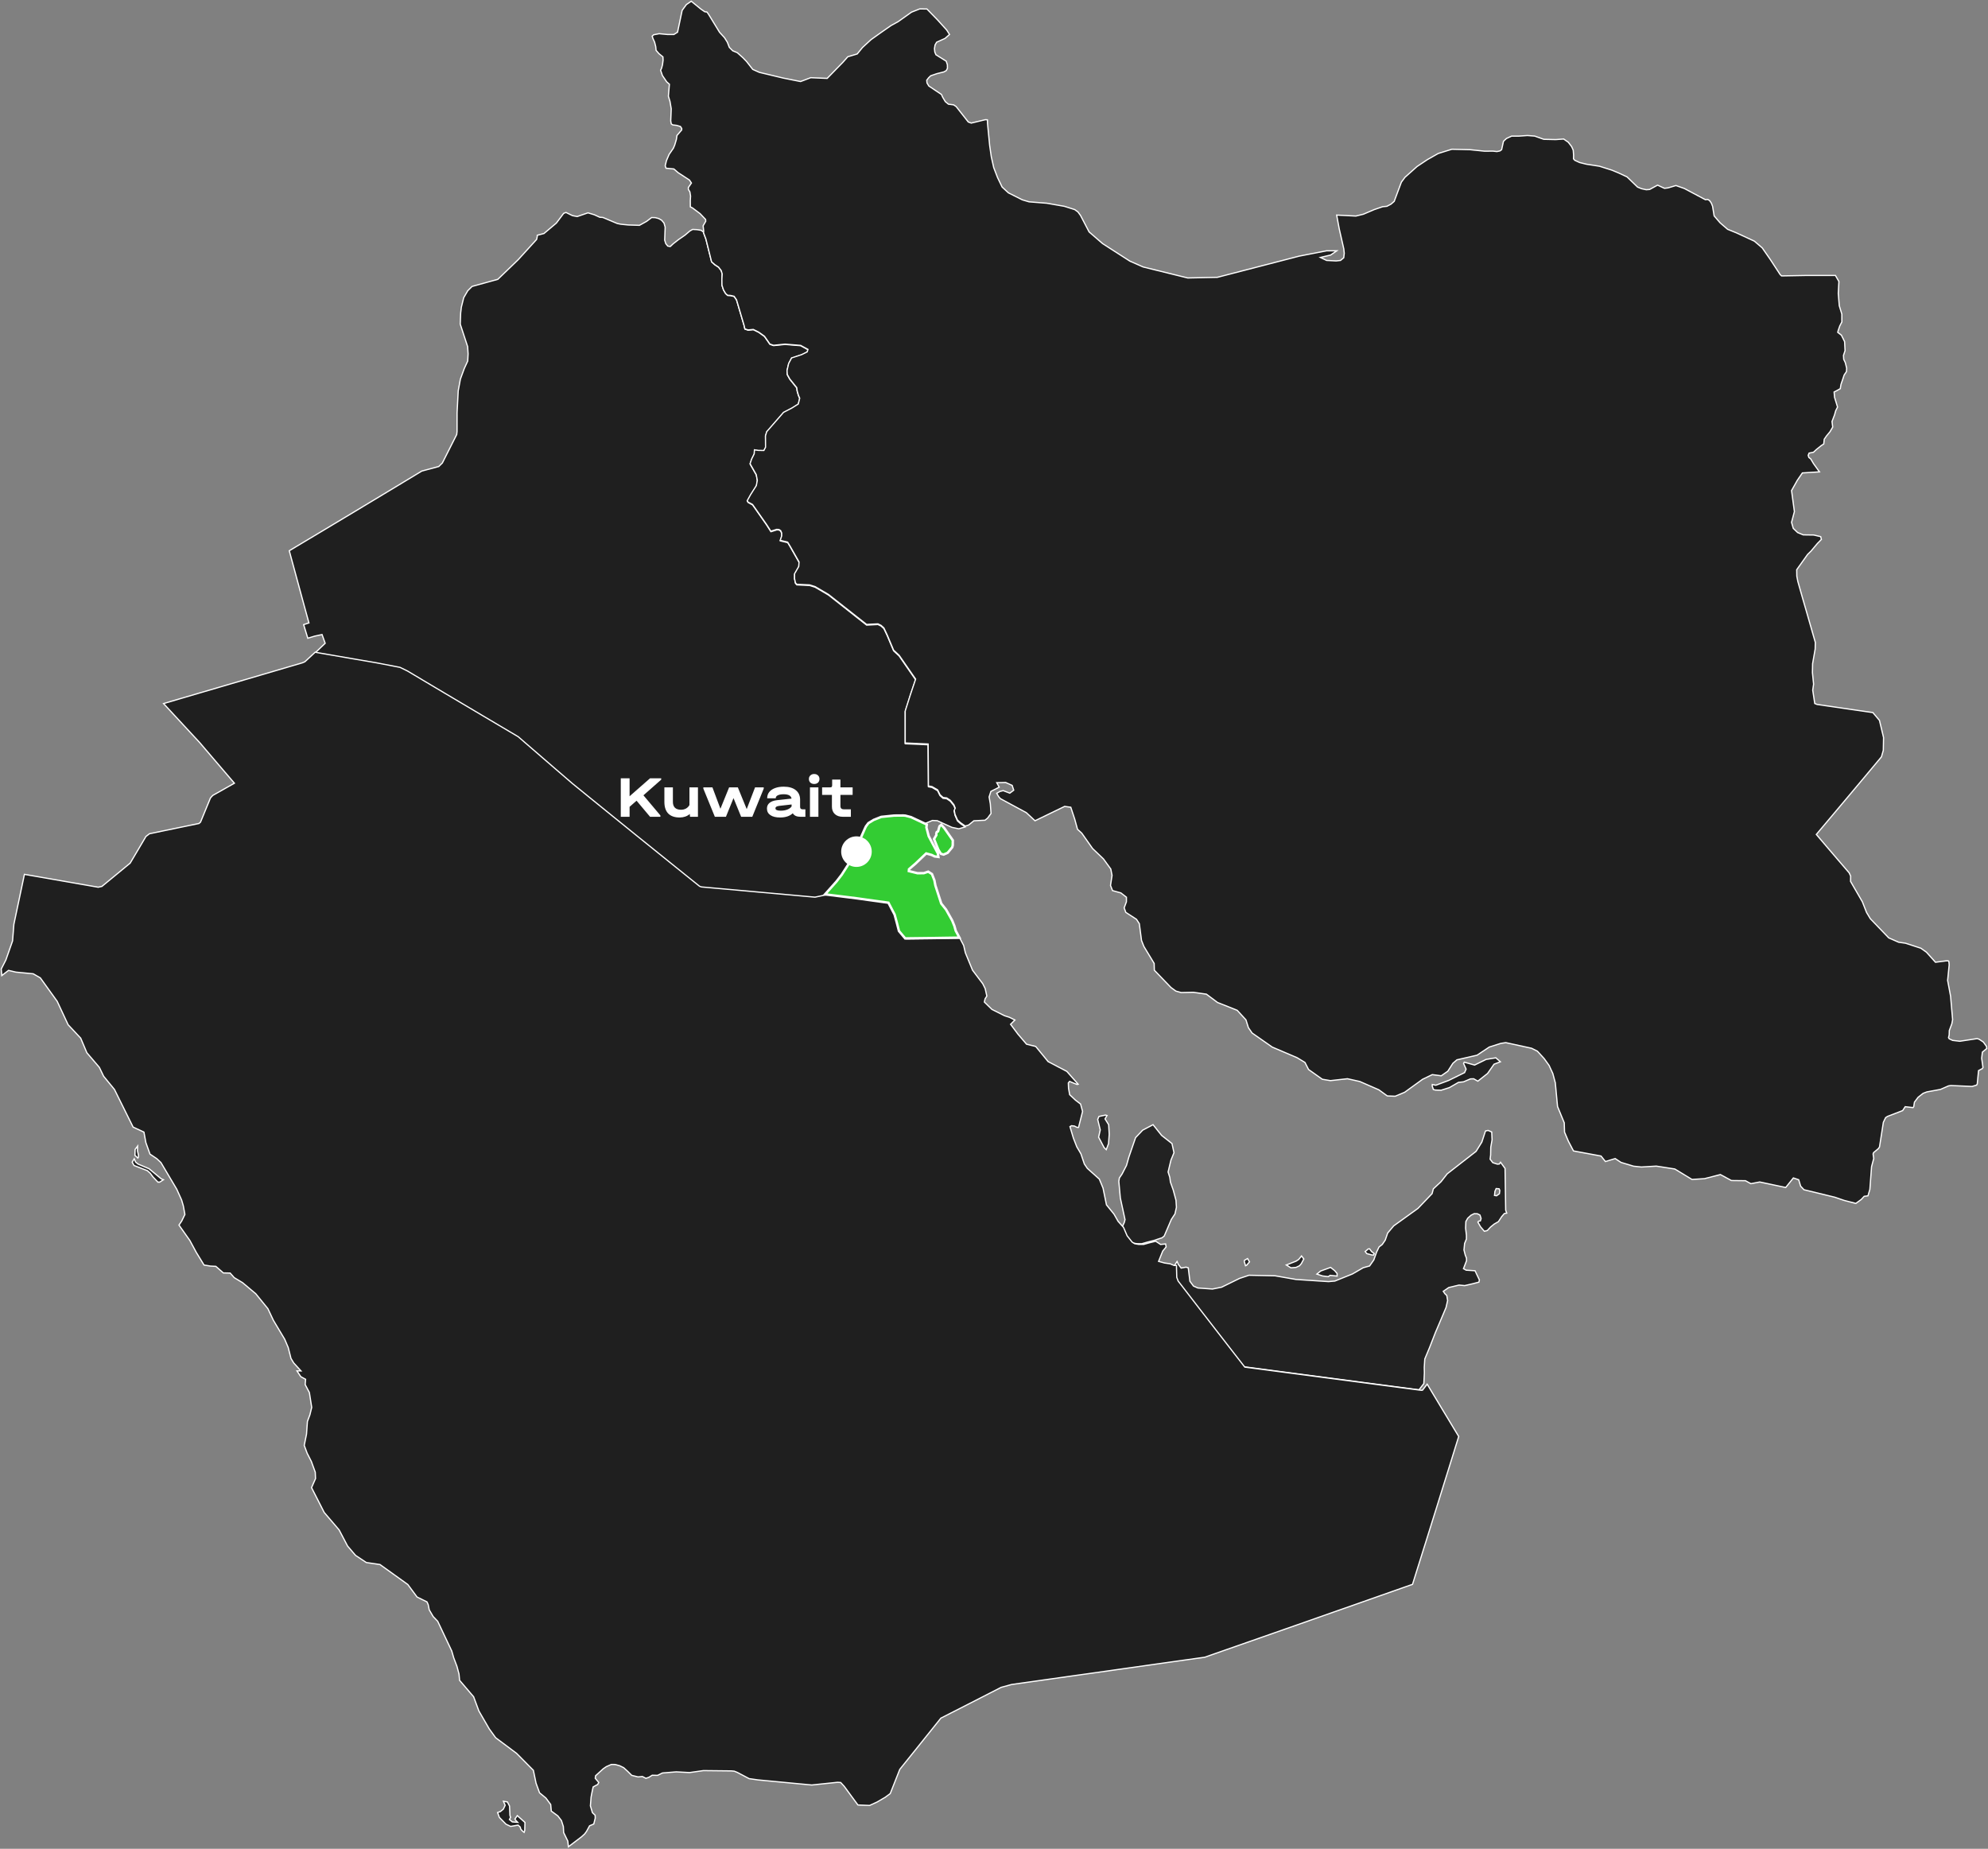 <svg width="1626" height="1512" viewBox="0 0 1626 1512" fill="none" xmlns="http://www.w3.org/2000/svg">
<rect x="0" y="0" width="1626" height="1512" fill="#808080" stroke="none"/>
<path d="M1227.29 950.528L1230.99 955.566L1231.51 989.706L1232.36 992.135L1230.39 992.497L1228.18 995.086L1225.58 999.08L1222.03 1001.15L1219.17 1003.48L1216.48 1006.37L1214.07 1006.99L1210.95 1003.31L1208.8 999.561L1209.33 998.739L1210.83 998.478L1211.4 996.531L1210.49 993.721L1208.38 992.657L1205.73 992.577L1203.18 993.841L1200.46 996.33L1198.94 999L1198.71 1004.36L1199.42 1010.38L1199.4 1013.31L1197.91 1016.94L1197.39 1022.28L1198.45 1026.42L1199.42 1028.89L1199.52 1030.97L1196.99 1037.56L1199.18 1038.8L1206.43 1039.26L1208.56 1043.72L1210.01 1046.77L1209.61 1048.58L1204.46 1049.92L1197.99 1051.41L1193.35 1050.98L1184.95 1052.99L1180.47 1056.08L1181.77 1058.01L1183.32 1059.49L1184.03 1063.57L1182.72 1069.35L1180.35 1074.95L1177.39 1081.93L1173.98 1089.94L1169.29 1101.98L1165.34 1111.44L1164.91 1118.24L1165.01 1122.68L1164.57 1131.53L1160.81 1136.41L1159.97 1136.55L1155.49 1135.97L1153.98 1135.76L1149.7 1135.2L1143.07 1134.34L1134.45 1133.2L1124.26 1131.87L1112.91 1130.37L1100.77 1128.76L1088.21 1127.11L1075.67 1125.47L1063.51 1123.86L1052.16 1122.38L1041.97 1121.03L1033.37 1119.89L1026.74 1119.02L1022.45 1118.46L1020.95 1118.26L1016.21 1117.64L1013.65 1114.35L1010.56 1110.37L1007.44 1106.38L1004.35 1102.39L1001.25 1098.39L998.159 1094.4L995.065 1090.4L991.97 1086.41L988.876 1082.42L985.781 1078.4L982.685 1074.41L979.571 1070.39L976.477 1066.38L973.382 1062.36L970.286 1058.35L967.192 1054.34L964.097 1050.32L962.007 1047.63L960.861 1044.6L960.641 1036.65V1034.91L962.731 1031.7L963.735 1033.98L966.067 1037.09L970.025 1036.33L971.875 1036.85L973.241 1047.87L976.155 1051.79L979.691 1053.35L991.688 1054.22L999.144 1052.73L1013.83 1045.54L1021.55 1042.96L1042.89 1043.4L1059.99 1046.39L1086.62 1048.15L1091.79 1047.69L1106.15 1041.91L1114.96 1036.81L1120.2 1035.35L1123.66 1030.41L1125.93 1023.99L1127.96 1019.79L1130.55 1017.79L1133 1014.21L1134.99 1008.41L1139.93 1002.55L1159.75 988.282L1171.32 976.199L1172.35 972.285L1178.64 966.424L1183.68 960.002L1207.3 941.616L1212.02 934.009L1214.81 925.479L1215.15 924.877L1217.18 924.516L1220.08 925.8L1220.38 932.183L1219.31 938.204L1219.19 944.587L1218.77 948.039L1220.96 950.869L1224.7 952.093L1226.33 951.953L1227.29 950.528ZM1226.37 976.279L1226.71 973.609L1226.13 972.224L1223.71 972.044L1222.71 974.352L1222.37 977.664L1224.04 977.945L1226.37 976.279ZM1123.96 1025.21L1123.46 1026.42L1121.87 1026.32L1117.89 1025.23L1116.6 1023.51L1119.1 1021.44L1120.2 1021.34L1121.79 1023.51L1123.96 1025.21ZM1060.03 1036.53L1055.86 1036.87L1052.08 1034.55L1060.05 1031.43L1062.2 1030.03L1064.54 1027.16L1066.4 1029.63L1064.34 1033.5L1062.87 1035.17L1060.03 1036.53ZM1019.68 1034.71L1018.74 1035.15L1017.73 1031.84L1017.79 1030.79L1020.39 1029.29L1021.97 1032L1019.68 1034.71ZM1093.61 1041.53L1093.63 1043.62L1087.91 1043.02L1086.38 1044.1L1081.68 1043.5L1077.08 1041.99L1080.19 1039.48L1088.31 1036.53L1091.68 1039.22L1093.61 1041.53Z" fill="#222222" stroke="white"/>
<path d="M906.666 935.319L904.814 940.224L903.044 938.507L898.565 930.021L899.908 924.061L897.812 915.534L898.81 913.092L904.183 911.953L905.425 912.326L903.816 915.057L906.788 919.818L907.236 927.662L906.666 935.319Z" fill="#222222" stroke="white"/>
<path d="M575.546 190.01V190.535L577.421 195.559L582.076 214.226L584.737 216.586L587.761 218.564L589.897 221.328L590.743 224.113L590.481 228.431L590.582 233.436L591.832 237.27L593.565 240.176L595.178 241.629L597.597 241.77L600.499 242.477L602.455 245.362L608.683 266.41L609.267 269.154L611.887 270.042L616.181 269.638L620.595 271.818L625.312 275.208L629.746 281.605L632.729 282.634L642.082 281.685L654.862 282.714L660.848 286.003L660.243 288.042L655.628 290.302L647.505 292.965L645.106 297.466L643.755 303.298L643.997 306.567L645.993 310.159L651.717 317.302L652.039 319.885L653.068 323.477L654.136 325.939L652.946 330.681L647.746 333.97L640.913 337.522L627.187 353.342L626.158 356.753L626.24 366.076L624.869 368.739L620.535 368.699L617.148 368.215L616.967 371.464L614.811 375.823L613.58 379.596L618.619 388.495L619.527 393.217L618.72 397.515L614.044 404.901L611.283 409.865L611.948 410.975L615.597 412.953L626.925 429.157L630.573 434.847L635.371 433.354L637.164 433.455L638.555 434.363L639.422 436.28V438.702L638.212 442.334L644.319 443.807L646.517 447.48L653.631 460.032L653.369 463.765L649.964 469.677L649.923 473.592L650.649 477.103L651.758 478.334L662.259 478.838L666.714 480.251L677.618 486.628L690.035 496.415L700.173 504.426L708.821 511.227L718.093 510.742L720.613 511.973L722.95 514.092L725.611 519.682L730.912 532.294L735.427 536.471L742.381 546.541L748.912 555.965L744.619 568.758L740.406 582.036V599.108V608.269L749.275 608.653L759.131 609.097L759.212 620.014L759.292 630.971L759.373 643.442L762.275 643.967L766.872 646.651L768.846 650.687L771.305 652.886L774.308 653.249L777.253 655.228L780.174 658.839L781.243 661.543L780.457 663.42L781.082 666.689L783.117 671.371L785.597 673.571L789.447 676.275L784.226 677.828L778.582 676.637L766.549 671.169L762.638 671.007L757.539 673.086L757.317 674.943L744.598 668.828L740.022 667.597L738.37 667.476L731.074 667.537L720.693 668.646L714.586 671.129L710.352 673.752L708.417 676.335L707.732 677.727L704.426 685.335L700.596 695.081L696.626 703.84L688.905 716.149L684.633 721.819L675.461 732.353L665.544 734.472L642.545 732.393L617.048 730.073L591.671 727.792L572.784 726.077L571.333 725.512L552.648 710.459L537.894 698.533L519.45 683.62L500.624 668.344L481.516 652.826L467.627 641.525L450.777 626.956L435.438 613.657L423.323 603.124L407.783 593.922L395.649 586.698L377.952 576.184L363.821 567.769L351.708 560.545L333.062 549.406L326.874 546.379L307.544 542.646L289.222 539.498L270.255 536.229L257.636 534.05L265.961 526.099L263.401 518.955L257.335 520.267L251.751 521.962L248.365 510.843L252.678 509.451L248.687 494.902L244.595 479.888L240.645 465.339L236.594 450.426L252.618 440.84L264.591 433.677L281.341 423.627L297.487 413.921L312.866 404.659L329.818 394.428L344.975 385.266L358.863 381.533L361.806 378.647L368.135 366.096L373.557 355.36L373.819 352.879L373.839 337.602L374.786 319.623L376.58 309.997L379.705 301.461L382.566 295.225L382.869 289.394L382.486 283.461L379.523 274.481L376.44 265.098L376.782 256.058L377.346 251.214L379.281 243.445L382.587 237.754L386.134 234.243L399.317 230.611L407.158 228.452L417.64 218.362L423.867 212.348L432.534 202.824L438.924 195.801L439.429 193.36V192.411L444.911 190.979L455.049 182.443L461.036 174.472L462.93 173.766L468.272 176.369L472.102 177.095L480.911 174.068L486.151 175.662L490.566 177.68L493.025 177.821L504.856 182.786L507.82 183.391L513.907 183.996L522.998 184.279L528.864 181.03L532.995 177.902L535.898 177.983L538.719 178.73L541.098 180.061L543.094 182.403L544.041 185.752L543.657 196.427L544.544 199.232L546.157 201.25L548.193 201.633L550.672 199.313L554.986 195.943L560.308 192.27L564.258 188.9L566.535 187.629L570.103 187.81L573.591 188.396L575.546 190.01Z" fill="#1F1F1F" stroke="white"/>
<path d="M943.42 1014.6L938.446 1015.85L933.788 1017.18L929.896 1017.14L926.75 1016.63L924.667 1015.34L920.656 1010.18L917.826 1003.49L919.575 999.758L920.165 997.436L916.332 979.775L915.094 966.182L915.545 963.403L917.727 960.188L921.383 953.084L923.329 946.238L928.794 930.402L934.593 924.29L943.085 919.805L950.083 928.576L958.575 935.263L960.207 942.745L957.71 948.838L955.391 958.482L956.786 962.927L957.298 966.777L959.598 973.226L961.839 981.581L962.212 987.395L961.013 992.773L958.045 997.298L952.226 1010.87L950.496 1012.28L943.42 1014.6Z" fill="#222222" stroke="white"/>
<path d="M676.666 731.612L687.616 733.003L702.224 734.858L711.094 736.129L727.782 738.489L732.772 748.249L734.59 755.086L736.267 761.741L741.277 767.811L752.653 767.67L762.734 767.549L775.159 767.347L785.019 767.206L788.19 773.236L789.585 779.246L795.443 793.463L803.808 804.535L805.808 808.568L807.141 814.638L805.687 816.897L805.121 819.499L811.324 825.548L821.546 830.671L825.546 831.961L830.092 834.22L826.556 837.709L832.597 845.775L839.608 853.983L847.124 855.839L857.266 868.221L872.561 876.227L881.834 886.714L880.964 886.916L878.238 885.847L874.823 884.415L873.792 885.706L873.975 890.102L874.884 895.265L879.612 899.722L883.814 902.928L885.45 908.998L882.137 922.046H880.985L878.763 920.917L876.399 920.655L875.125 921.401L877.935 930.779L880.742 937.958L884.096 943.645L886.904 951.953L889.309 955.503L899.148 964.316L902.179 971.676L904.987 985.37L911.169 992.993L914.503 998.861L918.968 1003.84L921.877 1010.64L925.998 1015.86L928.14 1017.17L931.352 1017.72L935.353 1017.74L940.141 1016.39L945.252 1015.12L949.233 1017.76L953.354 1017.35L953.778 1019.81L951.011 1023.16L947.616 1031.59L952.445 1032.92L957.072 1033.59L960.344 1034.94H962.264V1036.69L962.486 1044.68L963.638 1047.73L965.739 1050.43L968.85 1054.46L971.962 1058.49L975.073 1062.53L978.184 1066.56L981.295 1070.59L984.427 1074.63L987.538 1078.64L990.65 1082.67L993.761 1086.69L996.872 1090.7L999.984 1094.71L1003.1 1098.73L1006.21 1102.74L1009.32 1106.75L1012.45 1110.77L1015.56 1114.76L1018.13 1118.07L1022.89 1118.69L1024.41 1118.89L1028.71 1119.46L1035.38 1120.33L1044.03 1121.48L1054.27 1122.83L1065.69 1124.32L1077.91 1125.93L1090.52 1127.59L1103.14 1129.24L1115.35 1130.85L1126.76 1132.37L1137 1133.7L1145.67 1134.85L1152.34 1135.71L1156.64 1136.28L1158.16 1136.48L1162.66 1137.06L1163.51 1136.92L1167.29 1132.02L1171.45 1138.94L1174.91 1144.67L1179.63 1152.53L1184.68 1160.88L1189.49 1168.87L1193.09 1174.8L1191.17 1180.95L1189.09 1187.66L1187.01 1194.38L1184.93 1201.07L1182.83 1207.77L1180.74 1214.46L1178.66 1221.16L1176.58 1227.83L1174.5 1234.51L1172.4 1241.18L1170.32 1247.86L1168.24 1254.51L1166.16 1261.17L1164.06 1267.82L1161.98 1274.48L1159.89 1281.11L1157.81 1287.75L1155.31 1295.74L1149.27 1297.85L1139.53 1301.28L1129.77 1304.71L1120.03 1308.14L1110.29 1311.57L1100.54 1315L1090.8 1318.4L1081.06 1321.83L1071.3 1325.26L1061.56 1328.67L1051.81 1332.08L1042.07 1335.5L1032.33 1338.91L1022.57 1342.32L1012.83 1345.73L1003.07 1349.14L993.337 1352.55L985.336 1355.35L972.022 1357.22L959.091 1359.04L944.545 1361.1L927.07 1363.58L913.351 1365.51L893.35 1368.34L875.388 1370.86L858.56 1373.24L841.73 1375.62L827.405 1377.63L818.859 1379.97L808.818 1385.11L793.403 1393L777.684 1401.01L769.543 1405.16L761.017 1415.81L756.692 1421.19L748.894 1430.93L742.995 1438.27L735.944 1447.05L732.873 1454.83L728.125 1466.85L724.023 1469.88L717.316 1473.79L711.215 1476.57L701.699 1476.17L696.264 1468.79L690.506 1460.94L687.616 1457.8L685.031 1457.63L675.475 1458.62L663.959 1459.83L650.382 1458.56L634.724 1457.07L620.036 1455.68L612.723 1454.63L603.086 1449.55L600.601 1448.54L598.076 1448.3L586.64 1448.18L575.306 1448.06L563.951 1449.67L553.081 1449.08L541.808 1450.01L537.848 1451.95L533.444 1451.85L530.696 1453.56L528.272 1454.37L525.403 1452.89L521.888 1453.22L516.715 1451.95L513.341 1448.62L510.149 1445.7L506.856 1444.08L503.179 1443.07L499.987 1443.05L495.906 1444.83L493.42 1446.54L487.118 1452.29L486.855 1454.35L489.723 1457.78L488.855 1459.39L485.137 1461.41L483.986 1466.83L483.441 1469.79L482.894 1476.89L484.552 1482.48L486.754 1484.54L486.855 1486.94L485.643 1491.74L482.228 1493.21L479.723 1497.77L478.187 1499.88L475.52 1502.3L464.914 1510.35L464.389 1505.67L461.015 1498.73L460.772 1493.83L459.196 1488.91L456.287 1485.12L450.913 1481.17L450.427 1475.8L446.508 1470.5L441.316 1466.23L438.427 1458.32L436.245 1447.81L422.546 1433.98L405.415 1421.19L400.202 1413.99L391.676 1399.29L387.373 1387.66L375.917 1374.24L375.432 1369.08L373.736 1362.79L371.088 1355.77L369.492 1350.25L357.997 1325.93L354.279 1322.05L351.087 1316.61L350.258 1312.39L349.248 1310.09L341.127 1306.1L333.55 1295.86L310.781 1279.52L299.628 1277.89L290.799 1272.04L284.294 1264.4L277.364 1251.21L265.161 1236.93L254.817 1216.64L258.07 1209.24L257.867 1204.04L254.676 1195.27L251.221 1188.49L248.837 1182.08L250.715 1172.86L251.443 1162.53L253.484 1157.05L254.958 1151.02L253.04 1138.88L249.604 1132.37L249.948 1128.03L246.049 1125.91L242.897 1121.19H246.19L240.21 1114.64L238.008 1110.99L235.745 1102.07L232.856 1095.26L223.583 1079.77L219.137 1070.31L209.197 1058.07L198.409 1049.02L191.56 1044.9L188.246 1041.15L182.65 1041.03L176.549 1035.67L172.286 1035.46L166.891 1034.6L160.548 1024.25L155.315 1014.55L146.385 1001.91L148.627 998.599L151.234 993.214L149.941 986.157L148.526 981.357L144.586 972.604L131.636 950.784L128.202 947.577L122.686 943.887L119.292 934.409L117.736 925.898L108.866 921.764L93.614 890.989L84.764 880.2L81.269 872.94L71.046 860.982L66.015 849.063L55.711 838.052L46.781 818.913L32.982 799.735L27.184 796.407L12.961 795.036L6.981 793.624L1.485 797.839L1 792.495L4.798 785.094L10.274 769.525L11.364 755.852L19.972 715.075L32.053 717.172L41.993 718.907L56.519 721.448L71.551 724.07L80.339 725.602L83.349 724.937L95.513 714.934L106.463 705.899L113.029 694.828L119.373 684.079L122.282 681.86L132.02 679.844L147.476 676.637L162.77 673.471L164.002 672.382L167.558 663.731L172.084 652.74L173.014 651.59L174.125 650.461L185.075 644.29L191.721 640.539L182.246 629.467L173.316 619.001L163.295 607.264L154.81 598.108L142.102 584.394L133.778 575.4L148.345 571.125L164.103 566.507L180.003 561.848L199.136 556.242L214.107 551.846L236.452 545.271L247.382 542.065L249.363 541.218L257.767 533.434L270.414 535.612L289.426 538.899L307.79 542.045L327.146 545.776L333.348 548.801L352.036 559.933L364.179 567.152L378.362 575.562L396.08 586.068L408.243 593.268L423.82 602.484L435.961 612.991L451.337 626.281L468.227 640.841L482.127 652.135L501.28 667.663L520.151 682.929L538.636 697.832L553.425 709.751L572.154 724.795L573.609 725.36L592.539 727.054L617.976 729.353L643.533 731.652L666.605 733.729L676.666 731.612ZM113.271 946.226L112.746 947.073L110.362 944.875L110.504 940.055L112.565 937.312L112.403 941.063L113.292 944.855L113.271 946.226ZM130.646 966.796H129.151L125.171 962.582L122.848 959.475L120.464 957.379L109.594 953.163L108.119 950.441L109.776 947.719L110.948 950.421L112.928 952.014L121.918 955.825L131.939 964.134L133.657 964.82L130.646 966.796ZM419.032 1490.02L423.416 1490.36L421.597 1488.49L421.213 1487.58L423.112 1484.88L429.375 1490.45L429.194 1497.04L428.669 1498.55L426.972 1497.14L425.86 1495.75L425.517 1494.26L423.779 1492.64L417.678 1493.69L413.88 1491.9L408.444 1486.35L406.99 1482.34L409.253 1481.55L411.657 1479.62L413.172 1476.45L411.779 1473.16L415.011 1473.69L416.748 1477.05L417.092 1484.7L417.577 1486.31L416.688 1488.07L419.032 1490.02Z" fill="#1F1F1F" stroke="white"/>
<path d="M578.157 9.807L579.348 11.378L588.527 26.393L592.562 30.806L594.923 34.555L596.516 38.726L599.321 41.547L603.033 43.079L607.532 47.11L610.579 50.254L615.683 56.763L621.09 59.181L640.72 63.877L651.634 66.053L654.782 66.678L663.134 63.534L672.92 63.958L676.551 64.119L689.483 50.858L693.418 46.425L701.124 44.127L705.462 38.827L712.422 32.418L720.916 26.372L728.724 20.931L734.695 17.646L745.509 9.948L752.268 7.288L758.139 7.369L766.935 16.397L774.339 24.599L776.619 28.186L772.947 31.411L766.088 34.514L764.777 36.792L764.312 39.714L764.575 42.495L765.503 44.772L773.916 50.032L774.864 52.934L774.924 55.876L773.976 57.71L772.1 58.778L766.249 60.249L761.225 61.962L759.49 63.635L757.978 65.63L758.2 67.847L759.713 70.366L769.982 77.218L771.151 79.737L773.189 83.123L775.711 85.199L779.988 85.763L782.047 87.153L791.973 99.769L794.394 100.656L805.994 97.875L807.608 97.996L807.709 101.079L809.444 118.935L810.775 128.144L812.772 137.072L815.9 145.214L819.613 152.933L824.736 157.689L836.116 163.412L841.643 165.065L856.19 166.213L870.554 168.732L879.028 171.413L881.63 173.307L883.769 176.209L890.789 189.671L901.846 199.244L924.16 213.573L934.973 218.329L971.409 227.317L995.659 226.813L1062.68 209.461L1084.95 205.129H1093.33L1088.34 208.575L1079.97 210.55L1085.01 212.988L1092.82 213.391L1096.43 212.988L1099.06 210.792L1099.48 207.144L1099.1 203.536L1095.41 187.354L1093.27 175.907L1108.98 176.693L1115.1 175.201L1124.09 171.373L1130.91 169.055L1134.34 168.732L1137.73 166.939L1140.33 164.682L1146.19 148.982L1149.11 145.033L1159.04 136.165L1167.47 130.543L1176.31 125.545L1187.5 122.058L1202.37 122.421L1214.22 123.65L1221.08 123.59L1224.32 123.952L1226.76 123.449L1228.18 122.421L1229.71 115.529L1232.13 113.271L1236.31 111.337H1242.16L1249.3 110.833L1255.23 111.297L1262.7 113.937L1272.44 114.158L1278.94 113.695L1282.71 116.335L1285.43 119.862L1286.75 122.804L1287.05 126.834L1286.99 129.898L1288.02 131.087L1291.97 132.921L1297.48 134.291L1308.19 135.943L1318.26 139.128L1323.48 141.284L1330.75 144.65L1339.4 153.013L1342.61 154.323L1346.48 155.169L1349.25 154.948L1355.74 151.421L1361.39 154.021L1364.26 153.678L1370.75 151.744L1377.65 154.162L1394.84 163.311L1396.74 163.11L1398.29 164.037L1399.73 166.133L1400.73 168.712L1402.01 176.572L1406.97 182.316L1413.04 187.535L1420.12 190.397L1434.91 197.229L1441.37 202.771L1447.9 212.162L1455.97 224.516L1457.14 225.644L1477.88 225.261L1501.21 225.281L1504.05 230.219L1503.53 239.993L1504.35 250.009L1506.45 256.922L1506.47 263.29L1504.8 266.514L1503.49 270.202L1503.1 271.814L1506.09 274.112L1508.71 279.392L1509.09 286.748L1507.8 290.638L1507.99 293.861L1509.3 296.603L1510.43 301.177L1510.22 303.938L1508.35 306.679L1507.22 310.105L1505.73 314.438L1505.18 317.864L1502.36 319.456L1500.12 320.605L1500.5 324.938L1501.63 328.585L1502.94 332.898L1501.45 335.86L1500.5 339.266L1498.42 344.728L1498.99 349.262L1496.75 353.111L1493.92 356.517L1492.05 359.238L1491.66 363.087L1489.61 364.437L1485.67 367.601L1483.25 369.859L1479.68 370.544L1478.93 372.357L1479.5 374.151L1480.99 375.279L1483.31 379.189L1488.15 385.92L1474.19 386.767L1470.1 392.712L1465.32 401.216L1467.65 418.387L1465.32 427.194L1466.73 432.131L1470.3 435.537L1474.88 437.431L1483.47 437.552L1489.16 438.882L1489.73 441.159L1486.46 444.485L1481.23 450.712L1478.45 453.432L1469.55 465.927L1469.63 471.247L1470.46 475.54L1474.29 488.982L1478.05 501.981L1484.76 525.358L1484.64 530.779L1482.54 542.79L1482.4 550.086L1483.35 559.537L1482.64 564.414L1484.3 575.337L1486.18 576.123L1500.72 578.239L1514.06 580.194L1531.83 582.774L1537.22 589.162L1540.57 603.168L1540.37 613.628L1538.85 618.968L1526.14 634.184L1513.23 649.58L1500.34 664.917L1486.98 680.777L1485.59 682.45L1496.38 695.106L1503.06 702.925L1512.48 713.909L1513.67 716.549L1513.59 720.861L1523.26 737.548L1526.67 746.234L1529.73 751.332L1537.38 759.292L1544.84 767.052L1552.93 770.598L1558.46 771.384L1571.05 775.475L1575.65 778.741L1583.04 786.963L1591.71 785.834H1593.51L1593.99 786.418L1594.25 789.059L1592.98 801.815L1595.38 814.653L1597.06 833.939L1596.43 837.264L1594.35 842.827L1594.25 846.394L1593.71 848.59L1594.27 849.557L1597.04 850.867L1602.93 851.573L1617.15 849.417L1618.81 849.961L1622.22 852.238L1624.78 855.805L1625 857.498L1621.41 860.46L1620.82 865.478L1621.89 872.995L1621.41 873.902L1618.26 875.595L1617.23 886.438L1616.67 887.425L1613 888.534L1595.65 887.787L1593.67 888.09L1587.15 890.952L1575.97 893.007L1572.91 894.176L1568.79 897.441L1565.83 901.411L1565.26 905.079L1564.68 905.844L1558.28 905.099L1556.18 908.283L1543.78 913.039L1542.24 914.067L1540.41 917.856L1538.75 928.476L1537.26 938.009L1536.31 939.399L1532.4 942.664L1532.01 943.773L1532.54 947.46L1530.76 954.171L1529.37 972.772L1527.82 977.972L1524.73 978.395L1522.31 980.995L1517.87 984.199L1508.29 981.72L1500.68 979.121L1475.5 973.014L1472.74 970.052L1471.17 964.832L1466.81 963.361L1460.55 971.18L1439.29 966.666L1432.07 968.056L1427.61 965.618L1416.15 965.477L1407.11 960.6L1394.14 963.945L1383.89 964.59L1369.83 956.045L1354.71 953.688L1342.45 954.413L1336.13 953.748L1325.9 950.685L1321.06 947.521L1313.09 949.939L1309.5 945.445L1286.97 941.273L1282.79 933.313L1279.66 925.917L1279.42 918.299L1273.93 904.958L1272.1 885.551L1270.06 877.953L1267.01 871.343L1262.96 865.72L1257.45 859.695L1252.65 857.296L1231.59 852.701L1227.53 853.306L1218.11 856.309L1208.08 862.98L1191.62 866.768L1188.31 869.63L1184.18 876.079L1178.81 879.827L1171.47 878.86L1163.56 882.669L1148.89 893.289L1141.16 896.534L1134.69 896.292L1127.73 891.254L1112.17 884.482L1102.1 882.225L1088.14 883.777L1081.53 882.648L1070.29 874.688L1067.34 868.905L1060.93 865.035L1040.59 856.349L1024.13 844.862L1021.1 840.509L1019.08 834.08L1011.92 826.26L995.841 819.872L986.722 813.06L976.03 811.529L966.082 811.751L961.705 810.522L957.731 807.599L944.153 793.492L943.991 787.91L935.619 774.085L933.661 769.148L931.866 755.423L929.546 751.836L920.811 746.173L919.458 742.465L921.314 737.528V733.779L916.775 730.253L909.956 728.378L908.302 724.146L909.553 715.904L908.524 710.725L902.512 702.442L893.635 693.957L884.778 681.381L881.308 678.238L879.048 669.995L875.8 660.201L870.797 659.495L846.546 671.245L839.465 664.635L818.2 653.147L816.728 651.414L815.234 648.774L817.917 647.242L820.581 646.618L825.927 648.674L829.135 646.255L827.864 642.346L822.518 639.927L815.255 640.108L817.252 643.776L810.452 647.242L809.001 651.777L809.988 657.399L810.574 665.259L807.81 669.048L805.671 670.801L796.532 671.265L792.255 674.731L789.49 675.557L785.637 672.857L783.156 670.661L781.118 665.985L780.493 662.72L781.28 660.866L780.211 658.146L777.285 654.538L774.339 652.563L771.353 652.2L768.872 650.004L766.895 645.973L762.274 643.313L759.37 642.789L759.288 630.314L759.208 619.371L759.127 608.469L749.262 608.025L740.385 607.642V598.493V581.423L744.602 568.163L748.899 555.386L742.362 545.974L735.402 535.918L730.883 531.726L725.577 519.131L722.934 513.548L720.593 511.432L718.071 510.203L708.811 510.686L700.156 503.895L690.008 495.914L677.6 486.141L666.666 479.752L662.207 478.341L651.696 477.857L650.585 476.628L649.86 473.122L649.88 469.212L653.289 463.307L653.552 459.579L646.429 447.044L644.231 443.376L638.138 441.905L639.349 438.277V435.859L638.481 433.945L637.068 433.037L635.273 432.937L630.491 434.428L626.84 428.745L615.481 412.562L611.83 410.587L611.163 409.479L613.928 404.501L618.608 397.125L619.415 392.853L618.527 388.137L613.483 379.249L614.715 375.481L616.873 371.148L617.054 367.883L620.444 368.367L624.781 368.407L626.153 365.747L626.073 356.436L627.103 353.03L640.861 337.231L647.701 333.684L652.906 330.419L654.096 325.663L653.027 323.205L651.997 319.617L651.675 317.038L645.945 309.904L643.948 306.316L643.707 303.031L645.057 297.227L647.459 292.713L655.589 290.053L660.21 287.796L660.835 285.76L654.843 282.476L642.052 281.447L632.691 282.394L629.704 281.367L625.267 274.999L620.545 271.613L616.127 269.437L611.83 269.84L609.226 268.973L608.622 266.232L602.408 245.213L600.45 242.331L597.546 241.626L595.104 241.484L593.491 240.033L591.756 237.132L590.504 233.322L590.423 228.304L590.685 223.992L589.838 221.211L587.701 218.45L584.674 216.455L582.01 214.116L577.351 195.475L575.474 190.457V189.933L575.554 188.946L575.091 184.653L577.25 180.925L577.108 179.454L572.63 174.738L566.335 170.022L564.64 169.196L564.6 164.158L564.821 160.349L564.256 156.903L563.046 154.928L563.006 153.376L565.528 149.668L563.893 147.23L554.633 141.204L551.163 138.181L544.747 137.576L544.081 135.581L545.091 131.369L547.289 126.25L550.759 121.212L551.87 118.552L553.221 114.017L553.685 110.793L557.578 106.258L557.599 105.07L556.51 103.437L553.403 102.53L550.215 102.147L549.024 101.321L548.6 98.882L549.004 88.967L547.996 83.002L546.684 78.669L547.512 68.895L545.292 66.92L541.802 61.781L540.309 57.428L541.116 55.796L541.862 52.934L542.346 49.165L542.206 46.505L538.998 43.906L536.617 41.165L536.335 38.142L535.386 34.434L534.034 31.491L533.43 29.577L534.6 28.448L539.138 27.561L545.736 28.186L551.122 28.226L554.169 26.332L557.942 8.456L561.392 3.741L565.387 1L573.194 7.369L576.422 9.605L578.157 9.807ZM1221.98 870.355L1216.7 877.913L1208.73 884.22L1205.34 882.266L1202.7 882.346L1197.01 884.765L1192.91 885.188L1185.47 889.481L1178.69 891.637L1173.99 891.476L1172.35 891.032L1171.42 888.11L1171.5 886.941L1174.37 887.546L1184.84 883.636L1197.89 877.228L1199.14 874.366L1197.05 869.71L1197.61 868.662L1206.09 871.041L1215.55 866.405L1223.46 865.136L1227.17 868.36L1221.98 870.355Z" fill="#1F1F1F" stroke="white"/>
<path d="M758.02 674.323L757.732 676.71L759.578 683.835L763.698 691.601L767.081 697.882L767.512 700.832L764.416 700.41L762.058 699.226L757.528 697.982L748.775 706.31L743.486 710.846L743.342 712.391L750.394 714.137L755.58 714.097L759.189 712.872L762.243 714.819L764.252 719.956L765.051 724.13L769.848 738.961L773.826 743.957L778.787 752.787L780.631 757.362L781.697 761.196L784.731 766.854L774.728 766.994L762.12 767.195L751.89 767.316L740.349 767.456L735.265 761.416L733.563 754.794L731.718 747.991L726.654 738.278L709.721 735.93L700.722 734.666L685.9 732.82L674.789 731.435L684.137 720.96L688.483 715.321L696.334 703.099L700.373 694.37L704.268 684.677L707.63 677.132L708.327 675.747L710.274 673.179L714.58 670.55L720.791 668.081L731.349 666.998L738.77 666.938L740.451 667.058L745.125 668.282L758.02 674.323ZM775.097 697.46L771.796 698.906L769.581 698.283L767.449 694.812L763.945 686.183L765.85 682.952L765.789 681.567L766.179 680.523L767.265 679.861L768.393 675.788L769.911 674.543L772.37 677.293L779.299 687.226L779.259 691.28L778.848 692.905L775.097 697.46Z" fill="#33CC33" stroke="white" stroke-width="2"/>
<path d="M540.816 637.616L526.272 650.432L540.144 666.896V668H531.696L520.656 654.848L514.944 659.84V668H507.744V636.512H514.944V651.2L531.696 636.512H540.816V637.616ZM570.858 643.952V668H564.378L564.186 665.696C562.074 667.552 559.37 668.512 556.074 668.576C551.946 668.608 548.794 667.552 546.618 665.408C544.474 663.232 543.402 660.032 543.402 655.808V643.952H550.362V655.808C550.362 657.888 550.922 659.488 552.042 660.608C553.194 661.696 554.858 662.24 557.034 662.24C558.538 662.24 559.898 661.904 561.114 661.232C562.33 660.528 563.258 659.584 563.898 658.4V643.952H570.858ZM624.663 643.952V644.96L615.303 668H606.183L599.943 652.736L593.751 668H584.679L575.271 644.96V643.952H582.711L589.239 661.424L596.343 643.952H603.495L610.743 661.712L617.559 643.952H624.663ZM658.735 661.904V668H654.655C653.183 668 651.903 667.76 650.815 667.28C649.759 666.768 648.959 666.048 648.415 665.12C645.983 667.424 642.527 668.576 638.047 668.576C634.655 668.576 632.015 667.936 630.127 666.656C628.239 665.376 627.295 663.584 627.295 661.28C627.295 659.328 627.999 657.776 629.407 656.624C630.815 655.44 632.863 654.704 635.551 654.416L647.407 653.12C647.023 650.752 644.879 649.568 640.975 649.568C638.927 649.568 637.327 649.856 636.175 650.432C635.055 650.976 634.495 651.744 634.495 652.736V652.88H627.487V652.736C627.487 650.848 628.031 649.2 629.119 647.792C630.239 646.384 631.823 645.296 633.871 644.528C635.919 643.76 638.303 643.376 641.023 643.376C645.247 643.376 648.527 644.32 650.863 646.208C653.231 648.096 654.415 650.704 654.415 654.032V659.984C654.415 661.264 655.151 661.904 656.623 661.904H658.735ZM638.527 663.008C640.575 663.008 642.383 662.704 643.951 662.096C645.551 661.456 646.719 660.608 647.455 659.552V657.92L637.375 659.072C636.319 659.2 635.535 659.424 635.023 659.744C634.511 660.064 634.255 660.512 634.255 661.088C634.255 662.368 635.679 663.008 638.527 663.008ZM669.383 643.952V668H662.471V643.952H669.383ZM665.927 641.168C664.647 641.168 663.607 640.8 662.807 640.064C662.007 639.296 661.607 638.304 661.607 637.088C661.607 635.872 662.007 634.896 662.807 634.16C663.607 633.392 664.647 633.008 665.927 633.008C667.239 633.008 668.279 633.392 669.047 634.16C669.847 634.896 670.247 635.872 670.247 637.088C670.247 638.304 669.847 639.296 669.047 640.064C668.247 640.8 667.207 641.168 665.927 641.168ZM687.389 650.096V659.216C687.389 660.08 687.629 660.752 688.109 661.232C688.621 661.68 689.341 661.904 690.269 661.904H695.933V668H689.357C686.605 668 684.429 667.264 682.829 665.792C681.229 664.288 680.429 662.256 680.429 659.696V650.096H672.413V643.952H678.845C679.517 643.952 679.981 643.824 680.237 643.568C680.493 643.312 680.621 642.848 680.621 642.176V637.568H687.389V643.952H697.373V650.096H687.389Z" fill="white"/>
<circle cx="700.5" cy="696.5" r="12.5" fill="white"/>
</svg>
